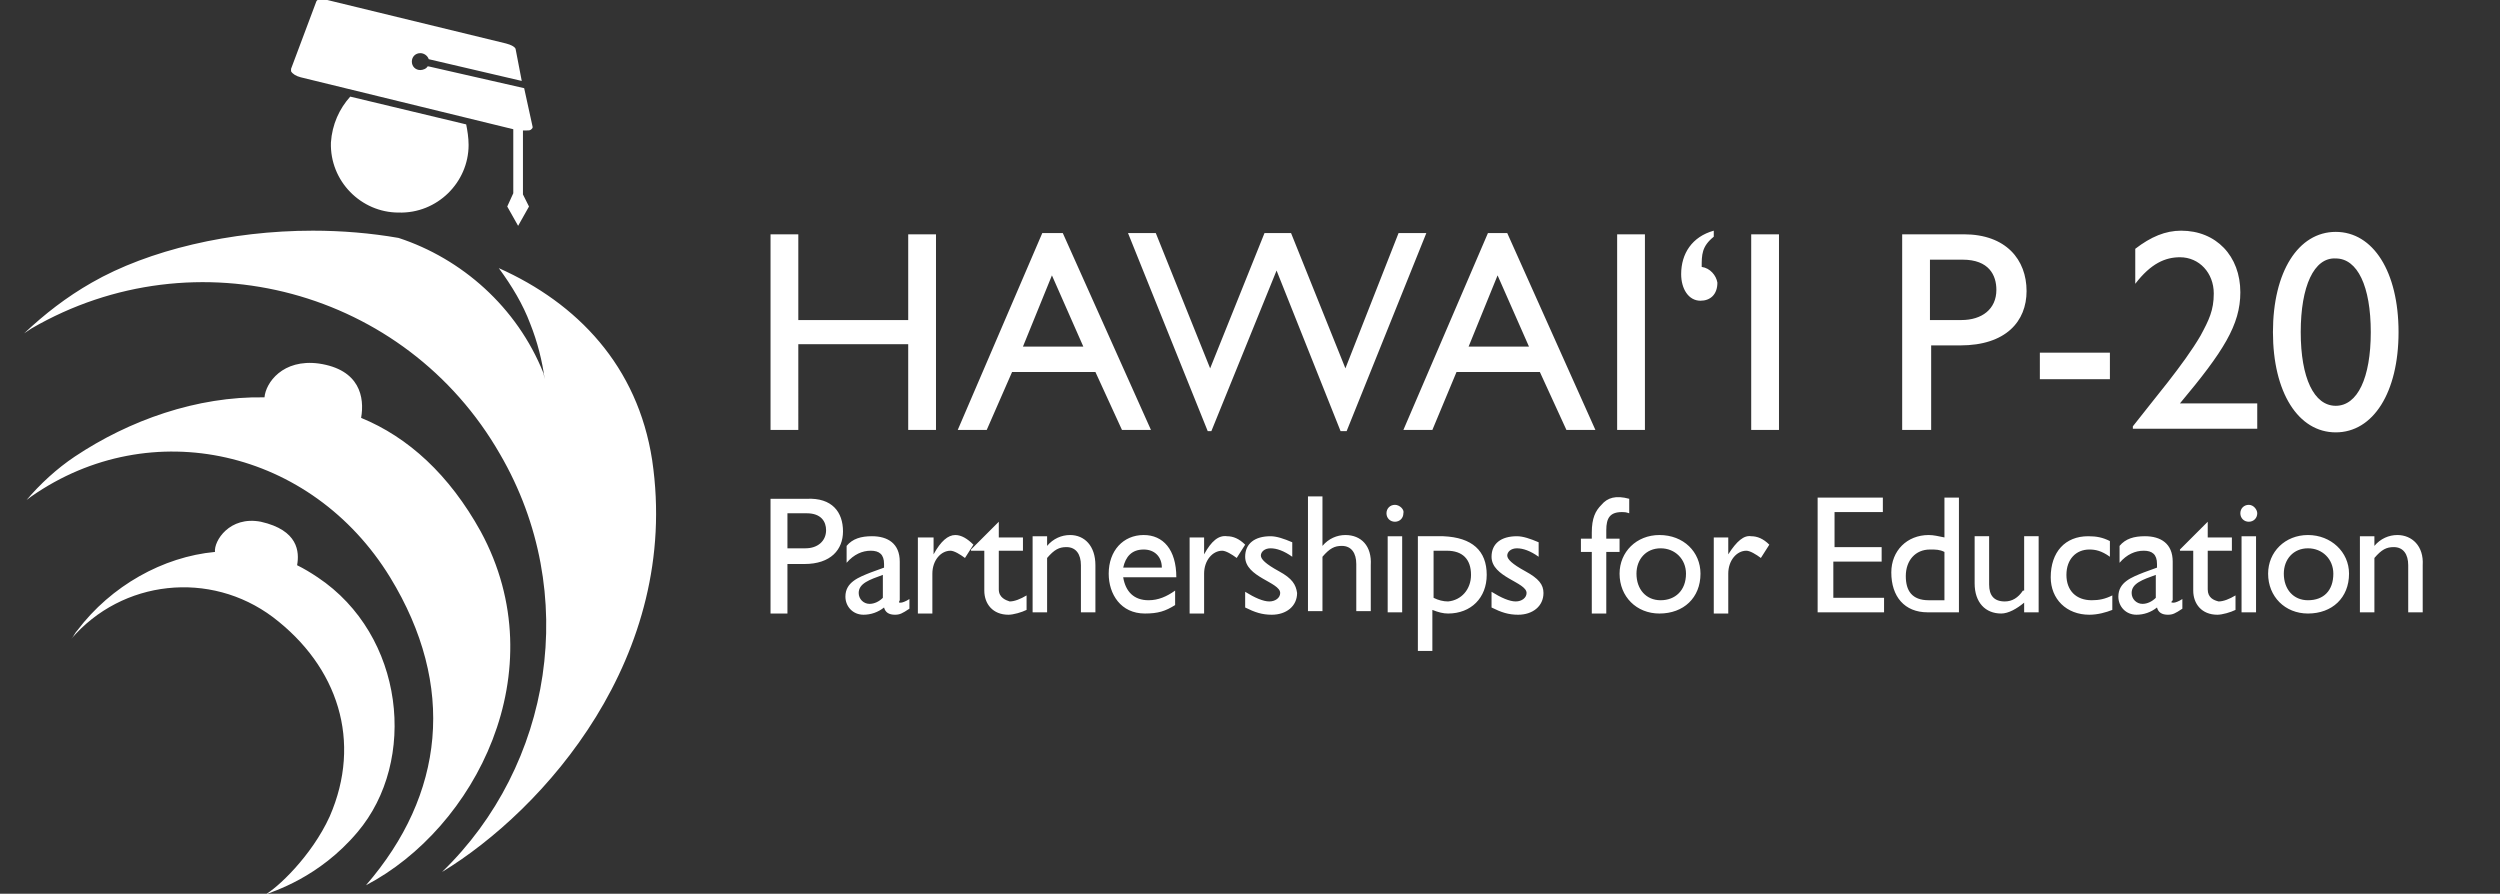 <?xml version="1.0" encoding="UTF-8"?>
<!-- Generator: Adobe Illustrator 28.0.0, SVG Export Plug-In . SVG Version: 6.00 Build 0)  -->
<svg xmlns="http://www.w3.org/2000/svg" xmlns:xlink="http://www.w3.org/1999/xlink" version="1.1" id="Layer_1" x="0px" y="0px" viewBox="0 0 207 74" style="enable-background:new 0 0 207 74;" xml:space="preserve">
<rect x="0" y="0" width="207" height="74" fill="#333333" stroke="none"/>
<style type="text/css">
	.st0{fill:#FFFFFF;}
</style>
<path class="st0" d="M29.6,68.9c-3.2,3.8-7,4.9-7.7,5.2c1-0.5,3.9-3.2,5.4-6.5c2.7-6.2,0.7-12.4-4.7-16.5  c-5.2-3.9-12.5-3.1-16.7,1.8c0.2-0.2,0.3-0.5,0.5-0.7c2.8-3.7,7.1-6.1,11.4-6.5c-0.1-0.9,1.2-3,3.8-2.5c3.1,0.7,3.2,2.5,3,3.6  c0.6,0.3,1.1,0.6,1.7,1C33.5,52.6,34.6,63,29.6,68.9z M41.3,22.2c1.1,1.5,2,3,2.6,4.6c0.6,1.5,1,3.1,1.2,4.6L45,30.9  c-2.2-5.5-6.8-9.5-12-11.2c-2.3-0.4-4.7-0.6-7.1-0.6c-6.8,0-13.6,1.6-18.3,4.3c-2.1,1.2-3.9,2.6-5.6,4.2l0.6-0.4  c13.6-7.9,31-3.2,38.8,10.4c6.7,11.5,4.3,25.8-4.8,34.6c8.4-5.1,19.8-17.8,17.4-34.1C52.8,30.3,47.8,25.1,41.3,22.2z M27.4,11.8  c-0.1,3.2,2.5,5.8,5.6,5.8c3.2,0.1,5.8-2.5,5.8-5.6c0-0.6-0.1-1.2-0.2-1.7L29,8C28.1,9,27.5,10.3,27.4,11.8z M24.9,6.4l17.6,4.3  l0,5.3L42,17.1l0.9,1.6l0.9-1.6l-0.5-1l0-5.3c0.1,0,0.2,0,0.3,0c0.2,0,0.3,0,0.4-0.1c0.1-0.1,0.1-0.1,0.1-0.2l-0.7-3.2l0,0l-7.9-1.8  l-0.1,0l0,0c-0.1,0.2-0.4,0.3-0.6,0.3c-0.4,0-0.7-0.3-0.7-0.7c0-0.4,0.3-0.7,0.7-0.7c0.3,0,0.6,0.2,0.7,0.5l0,0l7.7,1.8l-0.5-2.6  c0-0.2-0.4-0.4-0.8-0.5L27.1,0c-0.4-0.1-0.8-0.1-0.9,0.1l-2.1,5.6c0,0,0,0.1,0,0.2C24.2,6.1,24.5,6.3,24.9,6.4z M66.1,28.5h9.1v7.1  h2.3V19.4h-2.3v7.1h-9.1v-7.1h-2.3v16.2h2.3V28.5z M81.7,35.6h-2.4l7-16.3H88l7.3,16.3h-2.4l-2.2-4.8h-6.9L81.7,35.6z M84.7,28.7h5  l-2.6-5.9L84.7,28.7z M100.3,35.7l5.4-13.3l5.3,13.3h0.5l6.6-16.4h-2.3l-4.4,11.2l-4.5-11.2h-2.2l-4.5,11.2l-4.5-11.2h-2.3l6.6,16.4  H100.3z M132.1,35.6h-2.4l-2.2-4.8h-6.9l-2,4.8h-2.4l7-16.3h1.6L132.1,35.6z M126.6,28.7l-2.6-5.9l-2.4,5.9H126.6z M136.2,19.4h-2.3  v16.2h2.3V19.4z M140.9,22.1c0-1,0-1.7,1-2.5v-0.5c-1.8,0.5-2.7,1.9-2.7,3.6c0,1.2,0.6,2.2,1.6,2.2c0.8,0,1.4-0.5,1.4-1.5  C142.1,22.8,141.6,22.2,140.9,22.1z M145,35.6h2.3V19.4H145V35.6z M159.8,35.6h-2.3V19.4h5.1c3.5,0,5.2,2.1,5.2,4.7  c0,2.5-1.7,4.5-5.5,4.5h-2.4V35.6z M159.8,26.5h2.6c1.7,0,2.9-0.9,2.9-2.5c0-1.2-0.6-2.5-2.8-2.5h-2.7V26.5z M174.7,29.2h-5.8v2.2  h5.8V29.2z M186.7,33.4h-6.2c3.6-4.3,5-6.5,5-9.2c0-3-2-5.1-4.9-5.1c-1.3,0-2.5,0.5-3.8,1.5v2.9c1.3-1.7,2.5-2.2,3.7-2.2  c1.6,0,2.8,1.3,2.8,3c0,1.4-0.4,2.2-1.1,3.5c-1.4,2.4-3.9,5.3-5.6,7.5v0.2h10.3V33.4z M188.2,27.5c0-5,2.1-8.3,5.2-8.3  c3.1,0,5.2,3.3,5.2,8.3c0,5-2.1,8.3-5.2,8.3C190.3,35.8,188.2,32.5,188.2,27.5z M190.5,27.5c0,3.8,1.1,6.1,2.9,6.1  c1.8,0,2.9-2.3,2.9-6.1c0-3.8-1.1-6.1-2.9-6.1C191.6,21.3,190.5,23.7,190.5,27.5z M69.8,44c0,1.5-1,2.7-3.2,2.7h-1.4v4.1h-1.4v-9.5  h3C68.9,41.2,69.8,42.4,69.8,44z M68.4,43.9c0-0.7-0.4-1.4-1.6-1.4h-1.6v2.9h1.5C67.7,45.4,68.4,44.8,68.4,43.9z M74.6,49.9  c0.1,0,0.4-0.1,0.7-0.3v0.8c-0.6,0.4-0.8,0.5-1.2,0.5c-0.5,0-0.8-0.2-0.9-0.6c-0.5,0.4-1.1,0.6-1.7,0.6c-0.9,0-1.5-0.7-1.5-1.5  c0-1.2,1.1-1.6,2.1-2l1.1-0.4v-0.3c0-0.8-0.4-1.1-1.1-1.1c-0.7,0-1.4,0.3-2,1v-1.4c0.5-0.6,1.2-0.8,2.1-0.8c1.3,0,2.3,0.6,2.3,2.1  v3.2C74.4,49.9,74.4,49.9,74.6,49.9z M73.1,47.6c-1.1,0.4-2,0.7-2,1.5c0,0.5,0.4,0.9,0.9,0.9c0.4,0,0.8-0.2,1.1-0.5V47.6z   M79.1,44.3c-0.6,0-1.2,0.5-1.8,1.6h0v-1.4H76v6.3h1.2v-3.3c0-1.1,0.7-1.9,1.5-1.9c0.3,0,0.8,0.3,1.2,0.6l0.7-1.1  C80.1,44.6,79.6,44.3,79.1,44.3z M82.7,48.8v-3.2h2v-1.1h-2v-1.3l-2.3,2.3v0.1h1.1v3.3c0,1.1,0.7,2,2,2c0.4,0,1.1-0.2,1.5-0.4v-1.2  c-0.5,0.3-1,0.5-1.4,0.5C83.3,49.7,82.7,49.5,82.7,48.8z M88.6,44.3c-0.7,0-1.4,0.3-1.9,0.9h0v-0.8h-1.2v6.3h1.2v-4.5  c0.6-0.7,1-0.9,1.6-0.9c0.8,0,1.2,0.6,1.2,1.5v3.9h1.2v-3.9C90.7,45.2,89.8,44.3,88.6,44.3z M97.4,47.8H93c0.2,1.2,0.9,1.9,2.1,1.9  c0.8,0,1.5-0.3,2.2-0.8v1.2c-0.8,0.5-1.4,0.7-2.5,0.7c-2,0-3-1.6-3-3.3c0-1.9,1.2-3.2,2.9-3.2C96.3,44.3,97.4,45.5,97.4,47.8z   M96.2,47c0-0.9-0.6-1.5-1.5-1.5c-1,0-1.5,0.6-1.7,1.5H96.2z M99.7,45.9L99.7,45.9l0-1.4h-1.2v6.3h1.2v-3.3c0-1.1,0.7-1.9,1.5-1.9  c0.3,0,0.8,0.3,1.2,0.6l0.7-1.1c-0.5-0.5-1-0.7-1.5-0.7C100.9,44.3,100.3,44.8,99.7,45.9z M105.9,47.3c-1.1-0.6-1.5-1-1.5-1.3  c0-0.3,0.3-0.6,0.8-0.6c0.5,0,1.1,0.2,1.8,0.7v-1.2c-0.7-0.3-1.3-0.5-1.8-0.5c-1.3,0-2.1,0.6-2.1,1.7c0,1.7,2.9,2.1,2.9,3  c0,0.4-0.4,0.7-0.9,0.7c-0.5,0-1.2-0.3-2-0.8v1.3c0.8,0.4,1.4,0.6,2.2,0.6c1.2,0,2.1-0.7,2.1-1.8C107.3,48.4,107,47.9,105.9,47.3z   M111.4,44.3c-0.7,0-1.4,0.3-1.9,0.9h0v-4.1h-1.2v9.5h1.2v-4.5c0.6-0.7,1-0.9,1.6-0.9c0.8,0,1.2,0.6,1.2,1.5v3.9h1.2v-3.8  C113.6,45.2,112.7,44.3,111.4,44.3z M115.5,41.8c-0.4,0-0.7,0.3-0.7,0.7c0,0.4,0.3,0.7,0.7,0.7s0.7-0.3,0.7-0.7  C116.3,42.2,115.9,41.8,115.5,41.8z M114.9,50.7h1.2v-6.3h-1.2V50.7z M123.1,47.6c0,1.9-1.3,3.2-3.2,3.2c-0.4,0-0.8-0.1-1.3-0.3v3.4  h-1.2v-9.5h2.1C121.9,44.5,123.1,45.6,123.1,47.6z M121.8,47.6c0-1.3-0.7-2-2-2h-1.1v3.9c0.4,0.2,0.8,0.3,1.2,0.3  C121,49.7,121.8,48.8,121.8,47.6z M133,43.9c0-1,0.3-1.5,1.3-1.5c0.2,0,0.3,0,0.6,0.1v-1.2c-1.1-0.3-1.8-0.1-2.3,0.5  c-0.5,0.5-0.8,1.1-0.8,2.3v0.5h-0.9v1.1h0.9v5.1h1.2v-5.1h1.1v-1.1H133V43.9z M140.8,47.5c0,2-1.4,3.3-3.4,3.3  c-1.9,0-3.3-1.4-3.3-3.3c0-1.8,1.4-3.2,3.3-3.2C139.4,44.3,140.8,45.7,140.8,47.5z M139.6,47.5c0-1.2-0.9-2.1-2.1-2.1  c-1.2,0-2,0.9-2,2.1c0,1.3,0.8,2.2,2,2.2C138.7,49.7,139.6,48.9,139.6,47.5z M143.1,45.9L143.1,45.9l0-1.4h-1.2v6.3h1.2v-3.3  c0-1.1,0.7-1.9,1.5-1.9c0.3,0,0.8,0.3,1.2,0.6l0.7-1.1c-0.5-0.5-1-0.7-1.5-0.7C144.4,44.3,143.8,44.8,143.1,45.9z M151.9,46.5h3.9  v-1.2h-3.9v-2.9h4v-1.2h-5.4v9.5h5.5v-1.2h-4.2V46.5z M161,41.2h1.2v9.5h-2.6c-1.9,0-3-1.3-3-3.3c0-1.8,1.3-3.1,3.1-3.1  c0.4,0,0.8,0.1,1.3,0.2V41.2z M161,45.7c-0.4-0.2-0.7-0.2-1.2-0.2c-1.2,0-2,0.9-2,2.2c0,1.2,0.5,2,1.9,2h1.3V45.7z M167.5,48.9  c-0.4,0.6-0.9,0.9-1.5,0.9c-0.9,0-1.3-0.5-1.3-1.4v-4h-1.2v3.9c0,1.6,0.9,2.5,2.2,2.5c0.6,0,1.3-0.4,1.9-0.9v0.8h1.2v-6.3h-1.2V48.9  z M171.1,47.6c0-1.3,0.8-2.1,1.9-2.1c0.5,0,1,0.1,1.7,0.6v-1.3c-0.6-0.3-1.1-0.4-1.8-0.4c-1.9,0-3.1,1.3-3.1,3.4  c0,1.8,1.3,3.1,3.2,3.1c0.7,0,1.4-0.2,1.9-0.4v-1.2c-0.6,0.3-1.1,0.4-1.7,0.4C171.9,49.7,171.1,48.9,171.1,47.6z M180,49.9  c0.1,0,0.4-0.1,0.7-0.3v0.8c-0.6,0.4-0.8,0.5-1.2,0.5c-0.5,0-0.8-0.2-0.9-0.6c-0.5,0.4-1.1,0.6-1.7,0.6c-0.9,0-1.5-0.7-1.5-1.5  c0-1.2,1.1-1.6,2.1-2l1.1-0.4v-0.3c0-0.8-0.4-1.1-1.1-1.1c-0.7,0-1.4,0.3-2,1v-1.4c0.5-0.6,1.2-0.8,2.1-0.8c1.3,0,2.3,0.6,2.3,2.1  v3.2C179.7,49.9,179.8,49.9,180,49.9z M178.5,47.6c-1.1,0.4-2,0.7-2,1.5c0,0.5,0.4,0.9,0.9,0.9c0.4,0,0.8-0.2,1.1-0.5V47.6z   M182.8,48.8v-3.2h2v-1.1h-2v-1.3l-2.3,2.3v0.1h1.1v3.3c0,1.1,0.7,2,2,2c0.4,0,1.1-0.2,1.5-0.4v-1.2c-0.5,0.3-1,0.5-1.4,0.5  C183.3,49.7,182.8,49.5,182.8,48.8z M185.6,50.7h1.2v-6.3h-1.2V50.7z M186.2,41.8c-0.4,0-0.7,0.3-0.7,0.7c0,0.4,0.3,0.7,0.7,0.7  c0.4,0,0.7-0.3,0.7-0.7C186.9,42.2,186.6,41.8,186.2,41.8z M194.5,47.5c0,2-1.4,3.3-3.4,3.3c-1.9,0-3.3-1.4-3.3-3.3  c0-1.8,1.4-3.2,3.3-3.2C193,44.3,194.5,45.7,194.5,47.5z M193.2,47.5c0-1.2-0.9-2.1-2.1-2.1c-1.2,0-2,0.9-2,2.1c0,1.3,0.8,2.2,2,2.2  C192.4,49.7,193.2,48.9,193.2,47.5z M198.5,44.3c-0.7,0-1.4,0.3-1.9,0.9h0v-0.8h-1.2v6.3h1.2v-4.5c0.6-0.7,1-0.9,1.6-0.9  c0.8,0,1.2,0.6,1.2,1.5v3.9h1.2v-3.9C200.7,45.2,199.7,44.3,198.5,44.3z M126.3,47.3c-1.1-0.6-1.5-1-1.5-1.3c0-0.3,0.3-0.6,0.8-0.6  c0.5,0,1.1,0.2,1.8,0.7v-1.2c-0.7-0.3-1.3-0.5-1.8-0.5c-1.3,0-2.1,0.6-2.1,1.7c0,1.7,2.9,2.1,2.9,3c0,0.4-0.4,0.7-0.9,0.7  c-0.5,0-1.2-0.3-2-0.8v1.3c0.8,0.4,1.4,0.6,2.2,0.6c1.2,0,2.1-0.7,2.1-1.8C127.8,48.4,127.4,47.9,126.3,47.3z M39.8,44  c-2.6-4.7-6-7.8-9.9-9.4c0.3-1.7-0.1-4-3.5-4.5c-3-0.4-4.4,1.6-4.5,2.8c-5.6-0.1-11.2,1.9-15.7,4.9c-1.5,1-2.9,2.3-4,3.6l0.4-0.3  c9.9-6.9,23.2-3.9,29.7,6.7c5.5,9,4.5,18-2,25.5C39.3,68.6,46.1,55.6,39.8,44z"></path>
</svg>
